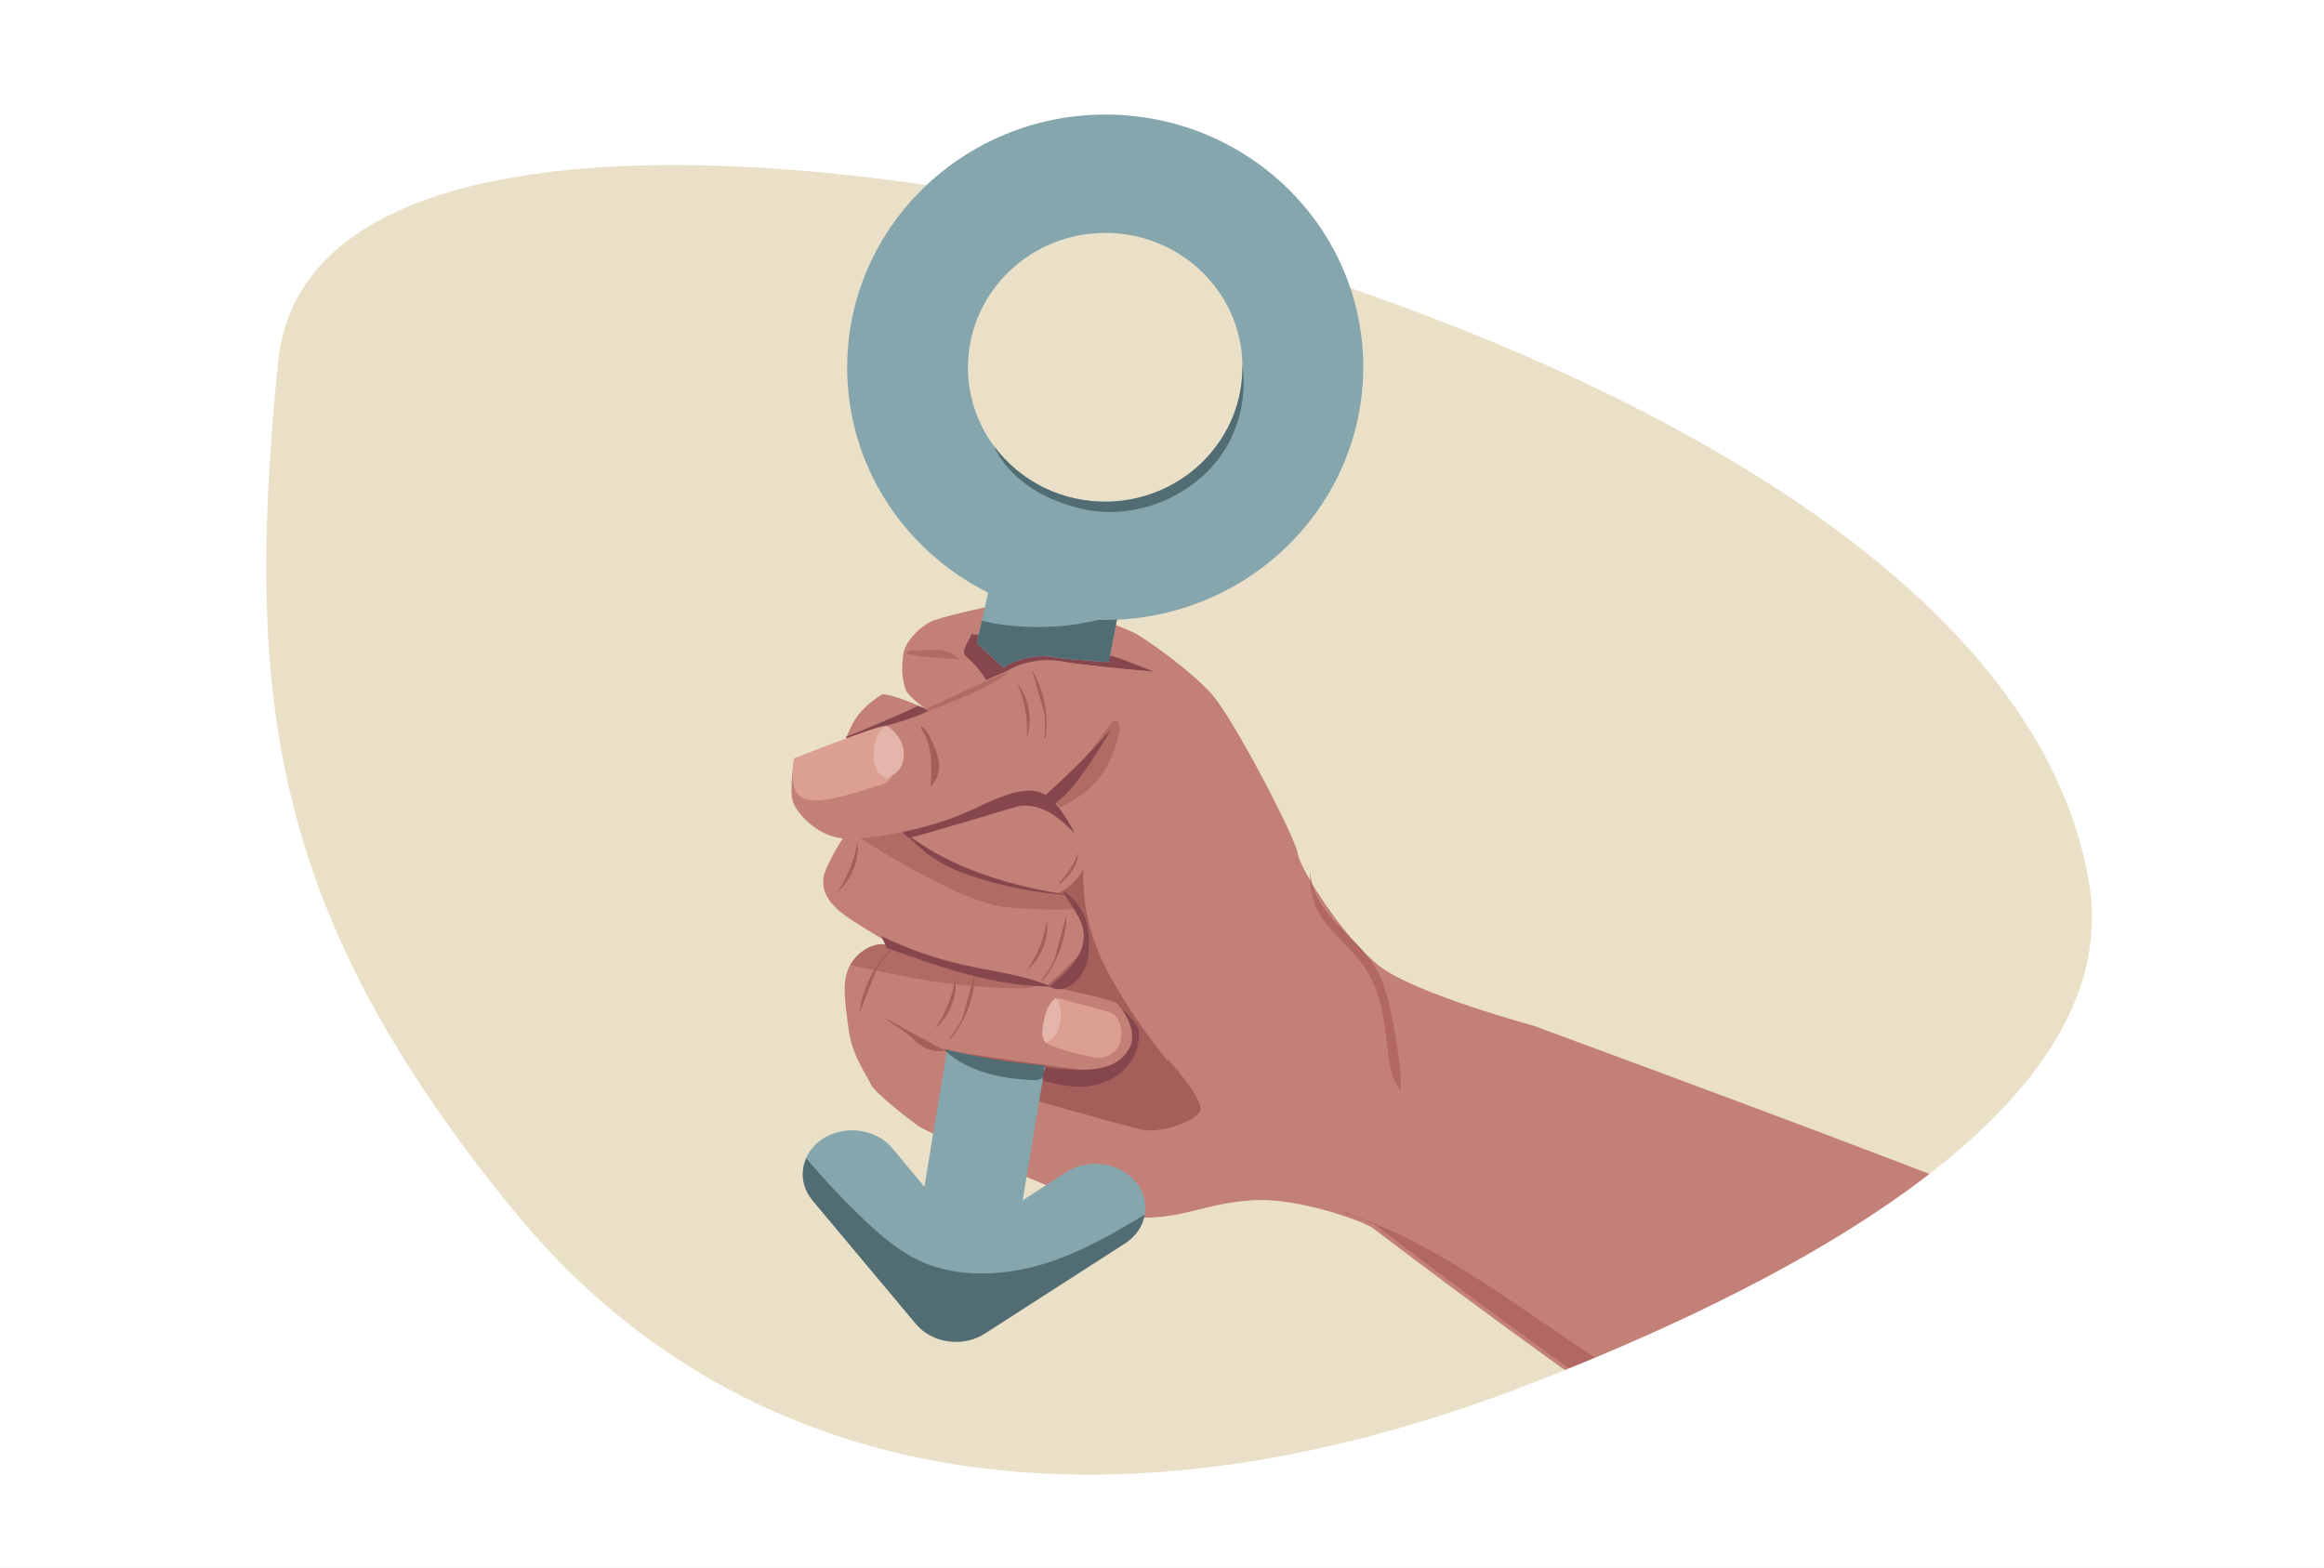 <?xml version="1.0" encoding="utf-8"?>
<!-- Generator: Adobe Illustrator 25.1.0, SVG Export Plug-In . SVG Version: 6.00 Build 0)  -->
<svg version="1.1" id="Layer_1" xmlns="http://www.w3.org/2000/svg" xmlns:xlink="http://www.w3.org/1999/xlink" x="0px" y="0px"
	 viewBox="0 0 1962 1323.9" style="enable-background:new 0 0 1962 1323.9;" xml:space="preserve">
<rect x="0" y="0" width="1962" height="1323.9" fill="#808080" stroke="none"/>
<style type="text/css">
	.st0{fill:#EADFC7;}
	.st1{fill:#C38077;}
	.st2{fill:#A55F5B;}
	.st3{fill:#AF6B64;}
	.st4{fill:#86464E;}
	.st5{fill:#DBA091;}
	.st6{fill:#86A6AE;}
	.st7{fill:#516C72;}
	.st8{opacity:0.1;fill:#333333;enable-background:new    ;}
	.st9{fill:#E4B6AB;}
	.st10{fill:#B26862;}
	.st11{fill:#A55F5B;stroke:#A55F5B;stroke-miterlimit:10;}
	.st12{fill:#FFFFFF;}
</style>
<g>
	<rect x="62" y="52.4" class="st0" width="1846" height="1220.5"/>
</g>
<path class="st1" d="M1696.9,1308.7v-290.2l-8.8-3.5c-54-24-393.4-148.9-393.4-148.9s-98.9-26.8-129.2-49.7
	c-30.4-22.9-68-82.4-69.9-95.7s-53.5-112.6-72.1-134c-18.7-21.4-59.2-49.1-65.9-52.4c-6.7-3.2-62.1-25.7-82.2-27.1
	c-20-1.4-76.6,12.9-86.5,16.4c-10,3.5-24.8,17.1-26.3,28.8s-1.4,20,2.1,30s42.2,32.7,47.3,39.3s47.2,31,47.2,31l-30,141.6
	l-25.6,120.8l-9.7,45.6c0,0,141.2,67.9,174.6,67.4s51.5-12.5,89.9-14.7c38.3-2.3,93.8,18.4,100.5,23.5c23.6,17.9,46.2,34.9,68,51.1
	c112.2,83.4,200.8,144.3,269.1,188.5c19.4,12.6,37.2,23.8,53.4,33.7C1598.6,1309.9,1647.8,1309.1,1696.9,1308.7z"/>
<path class="st2" d="M859.3,652.5l-30,141.6L782.6,903c0,0,170.6,49.2,183.4,51.2c12.8,2,39.1-5.3,46.5-14.9
	c7.4-9.6-30.8-49.3-30.8-49.3l-31.2-164.7l-43.9-68L859.3,652.5z"/>
<path class="st1" d="M716,700.9c0,0-19.6,29.2-20.8,40.4c-1.2,11.1,3.1,22.2,24.2,35.8c21.1,13.6,49.7,30.1,55.6,32.2
	c5.9,2.1,93.9,30,100,28.8s37.4-30.3,41.4-40.1s-1.2-26.1-6.3-32.7c-5.1-6.6-25-16.9-25-16.9l-136.7-65.7L716,700.9z"/>
<path class="st3" d="M910,765.2c-5.1-6.6-25-16.9-25-16.9l-136.7-65.7L716,700.9c0,0,88,59.3,132,64.9c13.7,1.7,49.3,3,55.4,1.8
	C909.5,766.3,910,765.2,910,765.2z"/>
<path class="st1" d="M780,597.8c0,0-31.5-14.1-36-11.1s-16.5,10.7-23.4,22.9s-15.7,34.9-5.1,49.3c10.7,14.4,48.3,50.1,94.6,72.4
	c46.2,22.2,77.9,23,82.1,22.9c4.2-0.1,17-9.4,21.8-19.5c4.9-10.1,2.2-45.5-6.6-50.8C898.5,678.6,780,597.8,780,597.8z"/>
<path class="st4" d="M974.8,567.3c0,0-12.1-1.1-27-2.6c-19.2-1.9-43.1-4.5-51.5-6.2c-15.1-3.1-52,9.1-63.6,15.9
	c0,0-6.1-10.8-17.3-20.3c-5.7-4.8,6.4-17.4,4.2-18.7c0,0,85,7.1,126.7,20.9L974.8,567.3z"/>
<path class="st1" d="M797.6,961.6c0,0-16.5-7.3-21.3-10.2c-4.8-3-38-28.6-40.9-35.5s-15.9-24.2-18.8-45.6
	c-2.8-21.4-6.8-41.9,1.1-55.4c7.9-13.5,22.8-20.1,32.8-16.6c10.1,3.5,103.9,27.9,103.9,27.9s8.2,1.6,19.7,4
	c24.8,5.1,64.6,13.7,68.3,16.9c5.4,4.6,20.5,26,13.8,38.6c-6.8,12.6-17.6,21-41,18c-8-1-22.2-2.9-37.7-5.1
	c-12.6-1.7-26.1-3.6-37.8-5.4c-16-2.4-28.8-4.4-31.6-5.2c-7.3-2.1-36.5-5.8-43.2-9.1l43.4,9.8L797.6,961.6z"/>
<path class="st3" d="M892.9,833.6c-11.4-2.4-38.5-7.5-38.5-7.5s-93.8-24.4-103.9-27.9c-10.1-3.5-25,3.2-32.8,16.6
	c0,0,32.4,7.3,64.2,12.9c31.8,5.6,86.3,8.4,89.6,5.8C874.9,831.1,892.9,833.6,892.9,833.6z"/>
<path class="st5" d="M882.2,858.8c0,0-5.1,15.8,0.6,21.3c5.6,5.5,39.7,12.6,42.2,13.1s15.3-0.2,19.9-11.2c4.6-10.9,0.2-23.4-6-26.3
	c-6.2-3-39.7-10.8-43-12.4C892.5,841.6,882.9,847.3,882.2,858.8z"/>
<path class="st6" d="M824.6,543.2c10,8.9,22.2,20.5,22.2,20.5c10.9-7.2,28-11.4,41.8-8.9c7.8,1.4,29.7,3.1,47.4,4.3l7.9-40.5
	l7.5-38.4l-107.3-24l-15.2,68L824.6,543.2z"/>
<path class="st7" d="M943.9,518.5L936,559c-17.7-1.2-39.6-2.8-47.4-4.3c-13.8-2.5-30.9,1.7-41.8,8.9c0,0-12.2-11.6-22.2-20.5l4.3-19
	C828.8,524.2,883,539.3,943.9,518.5z"/>
<path class="st4" d="M780,597.8c0,0,0.3,0.3-4.8-1.7c-14.8,6.8-46.1,20.5-61.4,26.2c14.5,8.5,67.7,22.7,107.6,41.3
	c14.6,6.8-82.6,29.4-54.1,43.7c1.8,0.9,90.2-26.2,92.1-26.5c35.9-6.3,61.5,45.3,69.5,44.1l-21.6-41C898.5,678.6,780,597.8,780,597.8
	z"/>
<path class="st1" d="M974.8,567.3c0,0-63.5-5.7-78.6-8.8s-33.4,0.5-44.9,7.4c-11.6,6.9-62.8,36-96.1,44.9
	c-33.2,8.9-84.6,29.7-84.6,29.7s-4.6,26.8-1.1,36.7c3.5,10,22.2,31.4,47.2,31s70.4-8.6,103.9-24.5c33.5-16,48.9-19.9,62-12.6
	c13,7.3,32.4,42.5,32.1,55.8c-0.2,13.4-3,49.3,19.8,92.3s51.2,76.4,51.2,76.4"/>
<path class="st5" d="M670.6,640.4c0,0-6.7,26.8,7.6,33.7s56.6-9,60.7-10.1c2.9-0.8,15-1.1,17.2-18.6c2.2-17.6-0.3-32.6-8.6-32.5
	C739.2,612.9,670.6,640.4,670.6,640.4z"/>
<polyline class="st8" points="882.3,899.5 876.6,933 867.9,931.6 873.2,897.1 882.3,899.5 "/>
<path class="st6" d="M958.7,997.7L958.7,997.7c-6.7-7.9-16.5-13.1-27.6-14.6c-11-1.5-22,0.9-31,6.6c-0.1,0-0.1,0.1-0.2,0.1
	l-36.5,23.7L882,901.6c-28.2,0.1-54.9-9.9-82.5-14.9l-19.1,115.4l-26.9-32.4c-6.6-8-16.4-13.2-27.4-14.8
	c-11.1-1.6-22.2,0.8-31.2,6.5h-0.1c-9,5.8-14.8,14.3-16.5,24s1.1,19.4,7.7,27.4l87.4,104.4c6.6,7.9,16.3,13.1,27.3,14.6
	s22-0.8,30.9-6.6l0,0l118.3-76.1c9-5.8,14.9-14.3,16.5-24C968.1,1015.3,965.3,1005.6,958.7,997.7z"/>
<g>
	<path class="st7" d="M891.2,1063.9c-36.8,13.2-80,16.9-115.2,0.5c-17.1-8-31.3-20.3-44.7-32.8c-18-17-34.9-34.9-50.6-53.6
		c-1.2,2.6-2,5.3-2.5,8.2c-1.7,9.7,1.1,19.4,7.7,27.4l87.4,104.4c6.6,7.9,16.3,13.1,27.3,14.6s22-0.8,30.9-6.6l0,0l118.3-76.1
		c9-5.8,14.9-14.3,16.5-24c0-0.1,0-0.2,0-0.3C942.4,1040.1,918,1054.2,891.2,1063.9z"/>
</g>
<g>
	<path class="st3" d="M895.1,681.5c18.7-9.1,30.6-18.4,40.5-36.5c4-7.4,6.3-15.5,8.5-23.6c1-3.5,1.9-7.4,0.1-10.6
		c-0.8-1.4-2.3-2.7-3.9-2.2c-0.9,0.3-1.5,1.1-2.1,1.9c-15.6,21-31.3,42.1-46.8,63.2c-1.8,2.4-1.8-0.5-1.4,2.4"/>
</g>
<g>
	<path class="st4" d="M884.7,682.6c12.5-7.1,21.8-18.9,30.3-30.7c8.4-11.9,16.2-24,23.2-36.6c-16.2,18.8-33.9,36.5-52.5,53.2
		c-2.2,1.9-4.4,3.9-5.5,6.8c-1,2.8,0,6.4,2.9,7.3"/>
</g>
<g>
	<path class="st9" d="M743.6,616.4c-5,7.6-7,17.1-5.7,26.1c0.9,6.1,4.1,12.7,10.1,14.3c0.6,0.2,1.3,0.3,1.9,0
		c0.6-0.3,0.6-1.3,1.3-1.5c15-4.3,17.9-31.2-3.6-42.4"/>
</g>
<path class="st10" d="M1106.2,735.4c0.2,16.6,10.2,31.4,21.5,43.7c11.2,12.1,24.3,23,32.9,37.2c10.2,16.4,13.6,36,16.8,54.9
	c2.8,16.4,5.6,32.8,5.2,49.6c-8.5-9.7-9.8-23.4-11.3-36.4c-2.3-23-5.8-46.6-18.2-66c-8-12.5-19.3-22.4-29.4-33.6
	C1113.7,773.7,1105.1,760.4,1106.2,735.4z"/>
<path class="st11" d="M882.2,623.5c2.6-18.4-0.8-37.8-9.5-54.2c2.3,8.3,4.9,16.5,7.2,24.8c1.1,3.7,2.3,7.7,2.8,11.8
	C883.3,612.4,882.5,619.3,882.2,623.5z"/>
<path class="st11" d="M867.6,618.4c2.8-12.7,0.4-26.6-6.6-37.4C865.5,592.7,867.7,605.4,867.6,618.4z"/>
<g>
	<path class="st3" d="M782.9,598.3c22.3-11,45.5-21.5,69.3-31.5c-7.7,6.6-19.1,12.9-31.4,18.5c-12.3,5.6-25.4,10.6-38.6,15.5"/>
</g>
<path class="st11" d="M879.6,828c11.8-14.4,19-32.7,20.2-51.2c-2.3,8.3-4.5,16.6-6.8,24.9c-1,3.8-2,7.8-3.7,11.5
	C886.3,819.1,882.1,824.6,879.6,828z"/>
<path class="st11" d="M869.8,816.1c9-9.4,14.3-22.5,13.9-35.4C881.5,793,876.6,805,869.8,816.1z"/>
<path class="st11" d="M894.4,746c8.1-6.6,13.8-15,15.1-22.5C906.3,731,901.1,738.7,894.4,746z"/>
<path class="st11" d="M802.2,876.9c11.8-14.4,19-32.7,20.2-51.2c-2.3,8.3-4.5,16.6-6.8,24.9c-1,3.8-2,7.8-3.7,11.5
	C808.9,868,804.7,873.5,802.2,876.9z"/>
<path class="st11" d="M792.4,865c9-9.4,14.3-22.5,13.9-35.4C804.1,841.9,799.2,853.9,792.4,865z"/>
<path class="st11" d="M752,802.5c-13.3,13-22.3,30.5-25.4,48.9c3.2-8,6.2-16.1,9.4-24.1c1.4-3.6,2.8-7.6,4.9-11.1
	C744.3,810.6,749.1,805.6,752,802.5z"/>
<path class="st11" d="M709.8,749.7c9-9.4,14.3-22.5,13.9-35.4C721.5,726.7,716.7,738.6,709.8,749.7z"/>
<g>
	<path class="st2" d="M778,616c9.5,13.5,8.7,31.5,7.6,47.9c5.6-4.5,7.7-12.4,7.1-19.6c-0.7-7.2-3.8-13.9-6.9-20.5
		c-2.1-4.3-4.5-8.8-8.7-11.1"/>
</g>
<g>
	<path class="st9" d="M888.5,844.9c-4.1,6-7,13.8-8.1,21.7c-0.7,5.4-0.4,11.4,2.5,13.5c0.3,0.2,0.6,0.4,1,0.2s0.6-1,1-1.1
		c8.7-1.9,15.5-24.6,6.5-36.8"/>
</g>
<g>
	<path class="st10" d="M1599.3,1312.4c31.8-0.6,63.7-1.6,95.5-3c-119.9-41.6-237-91.1-343.3-159.9
		c-68.8-44.5-133.9-97.3-211.3-124.1v0.1c-2.1-1.5-4.5-2.1-7-1.9c15,4.7,26.2,9.6,29,11.7c23.6,17.9,46.2,34.9,68,51.1
		c112.2,83.4,200.8,144.3,269.1,188.5c22.3,14.4,42.5,27.1,60.6,38.1C1573.1,1312.8,1586.2,1312.7,1599.3,1312.4z"/>
</g>
<g>
	<path class="st4" d="M748.7,800.4c44.8,16.2,90.9,32.5,138.8,32.6c-23.5-10-49.6-12.7-74.6-18.4c-23.9-5.4-47.1-13.6-68.9-24.2"/>
</g>
<g>
	<path class="st4" d="M765.5,704.9c8.4,9,17.7,17.1,28.3,23.3c8.8,5.1,18.4,8.8,28.1,12c26.7,8.8,54.6,14.1,82.7,15.8
		c-49.6-7.3-99.7-21.6-139.6-52"/>
</g>
<g>
	<g>
		<path class="st2" d="M757.8,701.5c0.8,0,0.8-1.2,0-1.2S757,701.5,757.8,701.5L757.8,701.5z"/>
	</g>
</g>
<g>
	<path class="st7" d="M798.6,887.8c19.7,17.6,47.4,23.2,73.8,24.2c2.7,0.1,5.9,0,7.6-2.2c2.1-2.7,0.6-6.9,2-10
		c-28.4-2.6-56.7-7.1-84.5-13.7"/>
</g>
<g>
	<path class="st4" d="M947,851.9c0.7,1.1,1.4,2.2,2.1,3.3c4.1,6.9,7.6,14.7,6.6,22.7c-1.1,9-8.1,16.5-16.3,20.5
		c-8.2,3.9-17.5,4.8-26.6,4.9c-9.8,0.1-19.6-0.6-29.3-2.2c-1.9,2.6-3.1,5.8-3.2,9c0,0.7,0,1.5,0.4,2.1c0.5,0.6,1.3,0.8,2,1
		c11.9,2.9,24.1,5.4,36.2,4c16.5-1.9,32.4-11.9,39.2-27c3-6.5,4-13.9,3.2-21.1C957.9,862.4,953,856.2,947,851.9z"/>
</g>
<g>
	<path class="st4" d="M899.5,753.6c9.1,6.4,15.7,16.2,18.3,27c1.4,5.6,1.7,11.4,1.6,17.2c-0.1,5.6-0.5,11.3-2.3,16.6
		c-1.9,5.6-5.2,10.8-9.5,14.8c-5.8,5.4-15.3,8.5-21.4,3.6c7.7-6.3,15.5-12.7,21.2-20.8s9.1-18.4,6.9-28.1
		c-1.3-5.9-4.6-11.2-7.8-16.4c-2.9-4.6-5.7-9.2-8.6-13.7"/>
</g>
<g>
	<path class="st2" d="M799.4,887.2c-8.3,1.5-17.1-0.7-23.8-5.8c-2.4-1.9-4.6-4.1-6.9-6.2c-6.9-6-15.3-10-22.2-16
		c17.4,9.6,34.9,19.2,52.4,28.6"/>
</g>
<g>
	<path class="st3" d="M768.4,549.2c7.3,0.4,14.6-0.8,21.9-0.5c7.3,0.3,15,2.4,19.7,8c-15-0.5-29.9-2-44.7-4.5
		c0.5-0.8,0.9-1.5,1.4-2.3"/>
</g>
<path class="st12" d="M0,0v1323.9h1962V0H0z M1289.6,1169.3c-349.4,135.1-660,91.7-854.7-145.7C226.1,769,207.1,585.9,234.7,306.2
	c23.9-241,550.6-178.3,865.2-76.4c277.4,89.8,621.6,261.2,663.8,516.1C1796.4,943.8,1487.5,1092.7,1289.6,1169.3z"/>
<g>
	<g>
		<path class="st6" d="M1150.8,304.2c-3.2-117.8-103.3-210.6-223.5-207.4C807,100.1,712.1,198.2,715.3,316s103.3,210.6,223.5,207.4
			C1059.1,520.1,1154,422,1150.8,304.2z M936.1,423.5c-39.6,1.1-75.1-17.5-96.8-46.6c-13.3-17.9-21.4-39.8-22.1-63.6
			C815.6,250.6,866,198.4,930,196.7s117.2,47.6,118.9,110.3C1050.6,369.6,1000.1,421.8,936.1,423.5z"/>
	</g>
</g>
<path class="st7" d="M1048.9,307c1.7,62.6-48.8,114.8-112.7,116.6c-39.6,1.1-75.1-17.5-96.8-46.6c0,0,14,39,74.4,52.7
	c49.5,11.3,103.3-15.2,124.6-57.8c12-24,12.8-46.5,10.5-64.5V307z"/>
</svg>
